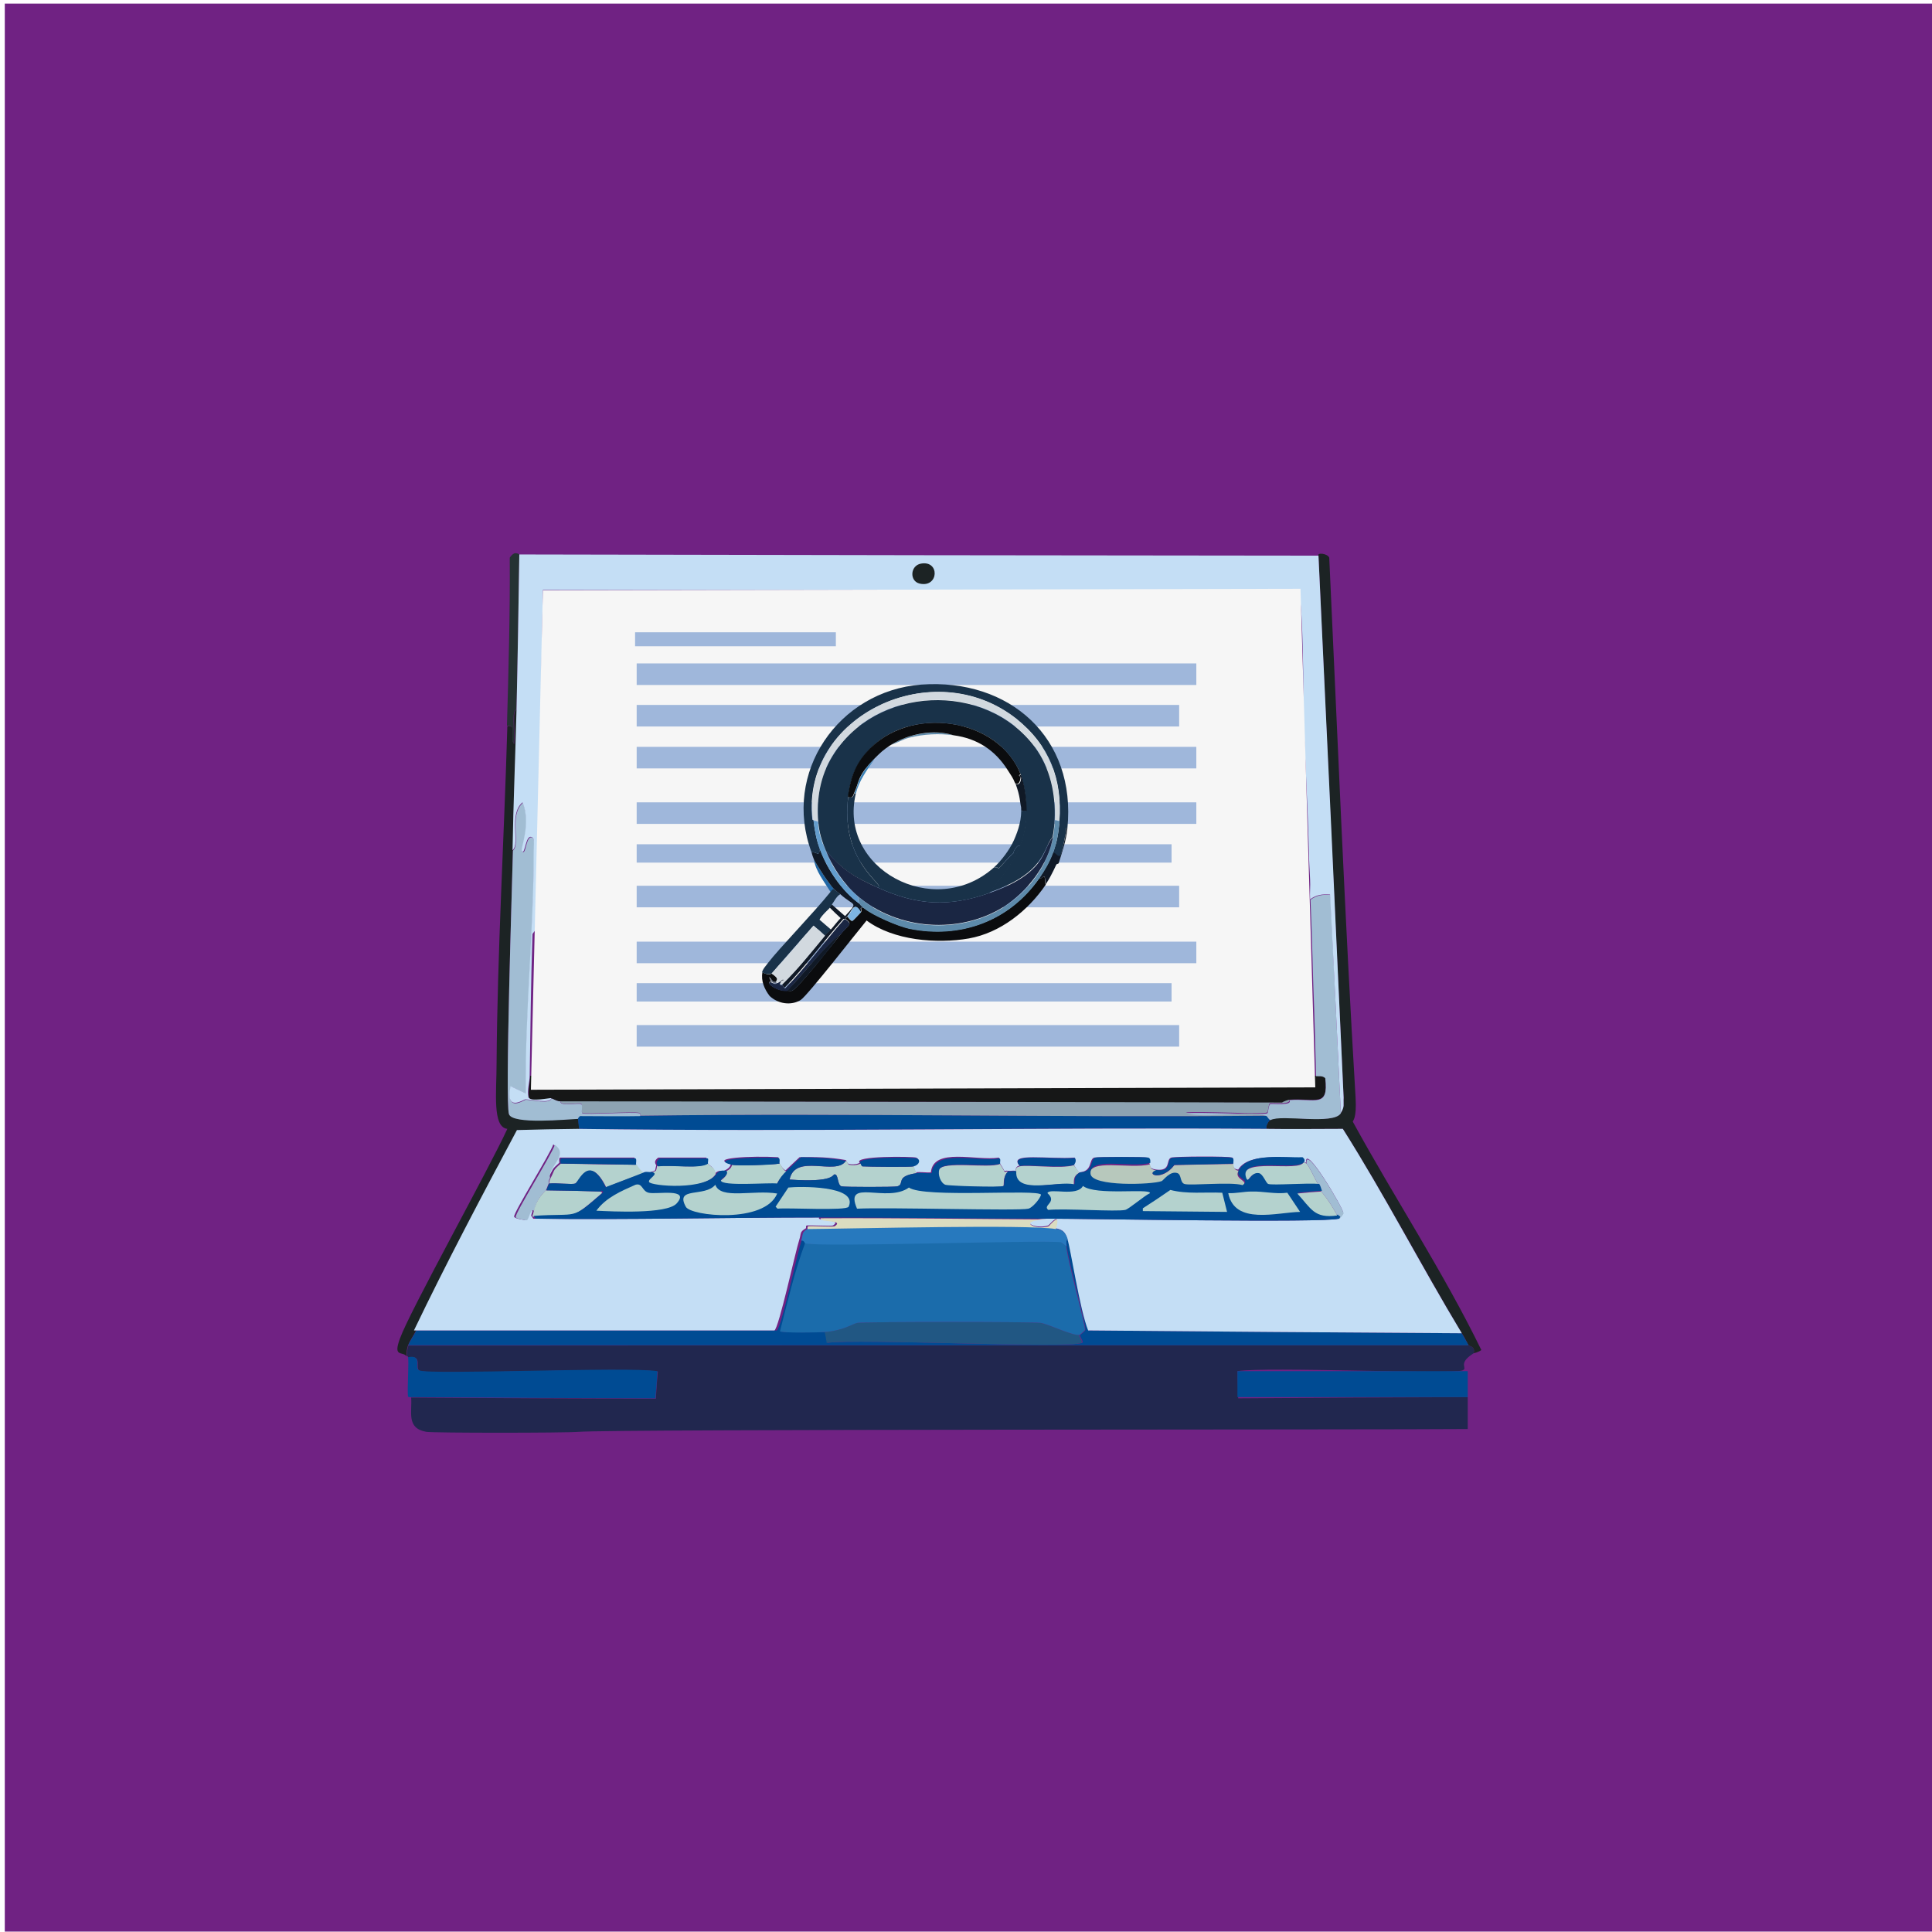<?xml version="1.0" encoding="utf-8"?>
<svg xmlns="http://www.w3.org/2000/svg" xmlns:xlink="http://www.w3.org/1999/xlink" version="1.1" id="Ebene_1" x="0px" y="0px" viewBox="0 0 484 484" style="enable-background:new 0 0 484 484;" xml:space="preserve" width="484" height="484">
<style type="text/css">
	.st0{fill:#702283;}
	.st1{fill:#21274F;}
	.st2{fill:#1C2324;}
	.st3{fill:#004B93;}
	.st4{fill:#8DA3B2;}
	.st5{fill:#253233;}
	.st6{fill:#161717;}
	.st7{fill:#A1BDD3;}
	.st8{fill:#C4DEF5;}
	.st9{fill:#215783;}
	.st10{fill:#1B6CAB;}
	.st11{fill:#2779BE;}
	.st12{fill:#DBDCC0;}
	.st13{fill:#B7C8BC;}
	.st14{fill:#B4D2CE;}
	.st15{fill:#F6F6F6;}
	.st16{fill:#9FB7DB;}
	.st17{display:none;}
	.st18{display:inline;fill:#D2D9DF;}
	.st19{display:inline;fill:#ACBCCA;}
	.st20{display:inline;fill:#89A9BE;}
	.st21{display:inline;fill:#5D8AAA;}
	.st22{display:inline;fill:#3A81B6;}
	.st23{fill:#3A81B6;}
	.st24{fill:#5D8AAA;}
	.st25{fill:#2067A5;}
	.st26{fill:#0B0C0E;}
	.st27{fill:#193249;}
	.st28{fill:#101926;}
	.st29{fill:#1A2643;}
	.st30{fill:#7DB5E3;}
	.st31{fill:#666F82;}
	.st32{fill:#D2D9DF;}
	.st33{fill:#707983;}
	.st34{fill:#639DCD;}
</style>
<rect x="1.2" y="0.9" class="st0" width="483.9" height="483"/>
<g>
	<g id="Background_00000140730957436592468100000015793008179363560879_">
		<path class="st1" d="M367.9,337c0.2,0.3,1.7,0.2,1.3,2c-4.3,2.7-1.3,3.7-2.8,4.3c-2.6,1.1-49.2-1-56.4,0.2    c0.1,3.4,0.1,3.4,0.2,6.8c28.8-0.2,28.8-0.2,57.5-0.3c0,4,0,4,0,8c-20,0.2-213.9,0-222.7,0.7c-3.6,0.3-36.4,0.3-38.2,0    c-5.1-0.9-3.5-5-3.8-8.6c30.7,0.2,30.7,0.2,61.3,0.3c0.2-3.4,0.2-3.4,0.5-6.8c-7.5-1.2-56.9,1-59.7-0.2c-1.3-0.6,1-4-2.8-3.3    c-0.2-0.5-0.3-0.3-0.3-0.3c-0.2-0.6,0.1-2.1,0.3-2.7C235,337,235,337,367.9,337z"/>
	</g>
	<g>
		<path class="st2" d="M369.2,339c0.4-1.8-1.1-1.7-1.3-2c-0.1-0.1-1-2-1.7-3c-10.1-16.9-19.3-34.6-29.8-51.2c-6.4,0-12.7,0.1-19.1,0    c-0.3-0.8,0.6-2.1,1-2.3c2.7-1.5,15.8,1.4,17.6-1.7c1-1.6,0.6-2,0.7-3.8c-3.2-67.9-3.2-67.9-6.3-135.8c-0.4-0.8,2.2-0.6,2.7,0.5    c2.1,45.1,3.9,90.2,6.6,135.3c0.3,5.3-0.7,5.7-0.7,6c10.5,19.2,22.6,37.5,32.2,57.2C370.5,338.7,369.3,339,369.2,339z"/>
		<path class="st2" d="M129.5,177.8c-0.3,11.7-0.8,23.5-1,35.2c-0.2,8.5-2,62.8-1,66c0.8,2.7,14.6,1.3,17.3,1.2    c0.2,1.3,0.2,1.3,0.3,2.7c-7.6,0.2-7.6,0.2-15.1,0.3c-8.8,16.5-17.7,33.3-25.8,50.2c-0.6,1.2-1.5,2.4-2,3.7    c-0.2,0.6-0.5,2-0.3,2.7c-1.1-1.4-3.5,0.4-1.7-4.5c2.5-6.9,22-41.9,26.9-52.5c-3.8-0.4-2.7-9.2-2.7-16.3    c0.2-28.2,1.9-56.5,2.7-84.6c2.6-0.5,0.5,3.1,1.7,4.5C129.1,182.8,128.2,177.7,129.5,177.8z"/>
		<path class="st3" d="M160.4,279.5c52.3-0.7,104.6,0.5,156.9,0c0.1,0,0.6,1,1,1c-0.4,0.2-1.3,1.6-1,2.3    c-57.4-0.5-114.8,0.8-172.2,0c-0.2-1.3-0.2-1.3-0.3-2.7c0,0,0-0.3,0.5-0.7C150.3,279.5,155.4,279.6,160.4,279.5z"/>
		<path class="st4" d="M317.3,279.5c-52.3,0.5-104.6-0.7-156.9,0c0-0.2,0.1-0.6-0.2-0.7c-1.2-0.4-13.7,0.4-14.3,0    c-0.5-0.3,0.1-2-0.3-2.3c-0.6-0.4-5.3,0.8-5.2-0.7c90.3,0.2,90.3,0.2,180.7,0.3c0.3-0.2,1.7-0.7,1.8-0.7c0.9,1.5-4.4,0.8-4.8,1    c-0.3,0.2-0.4,2.2-0.7,2.3c-0.9,0.5-17.6-0.4-20.3,0C301.7,280.2,313.8,278,317.3,279.5z"/>
		<g>
			<path class="st5" d="M130.1,138.9c-0.2,13-0.4,25.9-0.7,38.9c-1.3,0-0.4,5-0.7,8.5c-1.1-1.4,0.9-5-1.7-4.5     c0.4-14,0.8-28,0.7-42.1C128.4,138.7,129.1,138.2,130.1,138.9z"/>
			<path class="st6" d="M299.4,269.5c7,0.7,23.6-0.7,30.3,0c0.8,0.1,1.5-0.2,2.3,0.5c0.9,7.6-2.5,5-9,5.5c-0.2,0-1.5,0.4-1.8,0.7     c-90.3-0.2-90.3-0.2-180.7-0.3c-0.9,0.1-1.9-0.6-2.3-0.7c-0.3,0-5.1,1.1-5.7-0.2c-0.3-1.8,0.3-3.7,0.3-5.5     c3.4,0.1,6.9-0.2,10.3,0c0.3,0,1.4,0.7,1.5,0.7c2.8,0.1,5.7-0.4,8.5-0.3c3.9,0.1,7.7,0.3,11.6,0.3c1.6,0,3.1,0,4.7,0     c42.4,0.3,84.8-0.2,127.2,0c0.1-0.5,0.1-0.5,0.2-1C297.6,269.6,298.5,269.5,299.4,269.5z"/>
			<path class="st7" d="M138.1,275.2c0.4,0,1.5,0.8,2.3,0.7c-0.2,1.4,4.6,0.3,5.2,0.7c0.5,0.3-0.1,2,0.3,2.3     c0.6,0.4,13.1-0.4,14.3,0c0.3,0.1,0.2,0.4,0.2,0.7c-5,0.1-10.1,0-15.1,0c-0.5,0.4-0.5,0.7-0.5,0.7c-2.7,0.1-16.5,1.5-17.3-1.2     c-1-3.2,0.8-57.5,1-66c2-1.7-1.1-8.8,2.5-12c2.2,5.2-0.5,11.6-0.2,12.1c1,1.6,0.9-4.7,2.8-3.2c0.3,0.3,0.2,2.6,0.2,3.2     c0,20.2-2.2,40.6-2,60.8c-1.9-0.9-1.9-0.9-3.8-1.8c-1.4,6.8,3.3,3.3,3.7,3.3C133.1,275.5,137.9,276.7,138.1,275.2z"/>
			<path class="st7" d="M335.9,278.9c-1.9,3-14.9,0.2-17.6,1.7c-0.4,0-0.9-1-1-1c-3.5-1.5-15.7,0.7-20.1-0.7     c2.6-0.4,19.4,0.5,20.3,0c0.2-0.1,0.3-2.1,0.7-2.3c0.4-0.2,5.8,0.5,4.8-1c6.5-0.5,9.9,2.1,9-5.5c-0.8-0.7-1.5-0.4-2.3-0.5     c-0.2-7.6-0.4-15.3-0.7-22.9c-0.2-7.1-0.4-14.2-0.7-21.3c1.7-1.2,2.9-1.3,5-1.2C334.6,251.5,334.6,251.5,335.9,278.9z"/>
			<g>
				<path class="st8" d="M330.3,139.2c3.2,67.9,3.2,67.9,6.3,135.8c-0.1,1.8,0.3,2.2-0.7,3.8c-1.3-27.3-1.3-27.3-2.7-54.7      c-2.1-0.1-3.3,0-5,1.2c-0.1-1.7,0.1-3.3,0-5c-0.1-2.4-0.3-4.9-0.3-7.3c-0.3-10.9-0.9-21.7-1.3-32.6c-0.1-3.6,0-31.8-1.5-32.6      c-16.5,0.2-16.5,0.2-32.9,0.3c1.1,2.3,13.1,14.4,13.1,15.5c0.1,2-7.2,1.1-9.6,0.8c1.4-0.1,9.1,0.3,9.3-0.5      c-7.1-8.1-7.1-8.1-14.1-16.1c-77.5,0-77.5,0-154.9,0c-0.4,20.6-0.6,41.2-1.2,61.8c-0.2,7.8-0.4,15.6-0.7,23.4      c0,0.1-0.7,0.9-0.7,1c-0.4,11.8-0.5,23.6-0.7,35.4c0,1.7-0.7,3.7-0.3,5.5c0.5,1.2,5.4,0.1,5.7,0.2c-0.2,1.5-5.1,0.3-6.5,0.3      c-0.4,0-5.1,3.4-3.7-3.3c1.9,0.9,1.9,0.9,3.8,1.8c-0.2-20.3,2-40.6,2-60.8c0-0.6,0.2-2.9-0.2-3.2c-1.9-1.6-1.9,4.8-2.8,3.2      c-0.3-0.5,2.4-6.9,0.2-12.1c-3.6,3.1-0.5,10.3-2.5,12c0.2-11.7,0.7-23.5,1-35.2c0.3-13,0.5-25.9,0.7-38.9      C230.2,139.1,230.2,139.1,330.3,139.2z"/>
				<path class="st2" d="M230.7,141.2c4.8-0.9,4.5,6.1-0.3,5C227.8,145.6,228,141.7,230.7,141.2z"/>
			</g>
		</g>
		<g>
			<path class="st3" d="M102.9,350c0,0-0.6,0.1-0.7-0.2c-0.2-2.3,0.3-8.9,0-9.8c3.8-0.7,1.5,2.7,2.8,3.3c2.7,1.2,52.2-1,59.7,0.2     c-0.2,3.4-0.2,3.4-0.5,6.8C133.6,350.2,133.6,350.2,102.9,350z"/>
			<path class="st3" d="M366.2,334c0.6,1,1.6,2.9,1.7,3c-132.8,0-132.8,0-265.6,0c0.5-1.3,1.4-2.4,2-3.7c45.1,0,45.1,0,90.3,0     c1.1-0.5,5.3-19.9,6.2-22.6c0.8-0.1,0.9,0.7,1,0.7c-2.6,6.9-4.4,14.8-6.3,22.1c0.4,0.4,10,0.3,11.3,0.2c0.2,1.3,0.2,1.3,0.5,2.7     c7.8-1.1,61,1.5,63.8,0c0.5-0.3-0.7-1.5-0.5-2c0.1,0,1.3-1,1.3-1.2c0.3-1.3-4.3-17.3-4.7-21.1c-0.1-0.8-0.1-1.7,0.3-1.7     c0.8,2.3,3.1,17.7,5.2,22.9C319.4,333.7,319.4,333.7,366.2,334z"/>
			<path class="st8" d="M317.3,282.8c6.4,0.1,12.7,0,19.1,0c10.5,16.6,19.6,34.3,29.8,51.2c-46.8-0.3-46.8-0.3-93.6-0.7     c-2.1-5.2-4.4-20.6-5.2-22.9c-0.6-1.8-1.2-2.4-3-2.7c1.5-4.7-1.6-0.7-1.8-0.7c-3.4,1.1-8.3-1.4-0.2-1.7c9.3,0,69.3,1.1,72.8,0     c0.6-0.2,1.3-1.4,1.3-1.5c0.1-0.9-9.8-17.8-9.3-12.5c0,0-0.5-0.2-0.7-0.3c0,0,0.2-0.5-0.5-1c-4.3,0.2-13.2-1.3-15.8,3     c-1.6-0.1-1.3-1.5-1.3-1.7c-0.1-0.2,0.2-1.1-0.2-1.3c-0.7-0.4-14.6-0.3-15.3,0c-1.4,0.5,0.1,3.5-3.8,3c-2-0.3-1.3-1.1-1.7-1.7     c-0.1-0.1,0.2-1.1-0.5-1.3c-0.6-0.2-12.7-0.2-13.3,0c-1.4,0.5-0.3,3.5-3.8,3.7c-0.4-0.4-1.2-1.7-1.3-2c0-0.1,0.7-0.8,0.2-1.7     c-6.3,0.5-16.8-1.4-13.8,2c-0.8,0.2-0.9,0.6-1,1.3c-0.6-0.1-1.5,0.1-2,0c-0.2-0.1-0.7,0.1-0.8,0c-0.1-0.1-0.2-0.5-1.2-2     c-0.1-0.2,0.2-1.1-0.2-1.3c-5.5,0.9-16.4-2.7-17,3.7c-1.2,0.1-2.7-0.2-3.8,0c-0.3-0.8-0.3-0.8-0.7-1.7c1.5-0.4,1.8-1.6,0.8-2     c-0.7-0.3-16.1-0.5-14.1,1.3c-0.1,0-0.8,0.6-2.8,0.3c-0.6-0.4-0.4-0.9-0.8-1c-3.9-0.7-7.4-0.8-11.5-0.7c-1.2,1.1-2.3,2.2-3.5,3.3     c-0.8-0.4-1.2-1.3-1.7-2c-0.1-0.2,0.2-1.1-0.2-1.3c-6.5-0.4-17.7,0.2-11.8,1.7c-0.2,0.9-0.9,1.3-1.7,1.7     c-0.3,0.2-1.3-0.4-2.3,0.7c-0.2-1.6-1-1.7-2-2.7c-0.1-0.1,0.2-1.1-0.2-1.3c-6,0-6,0-12,0c-1.5,1.1-0.4,1.8-0.5,2     c-0.1,0.2-0.2,1-0.3,1.2c-0.1,0.1-0.8,0.3-1.3,0.5c-0.3,0.1-1.3-0.1-1.7,0c-0.6,0.1-1.7-1.6-2-2c-0.2-0.2,0.2-1.4-0.2-1.7     c-9.3,0-9.3,0-18.6,0c-0.4,0.2-0.1,1.2-0.2,1.3c-2,1.8-1.4,1.4-2.7,3.7c-0.7-2.8,4.9-5.8,1.2-8.3c-0.7,2.3-10,17.1-9.8,18.1     c0.1,0.5,2.7,0.9,2.8,0.8c0.5-0.2,1-3.4,1.8-2.3c-0.1,0.6-0.4,1.1-0.3,1.3c0.2,0.3,0.2,0.3,0.5,0.7c23.9,0.3,47.8-0.3,71.6-0.3     c-0.7,1.1,6,0.3,3.5,2c-0.3,0.2-5.4-0.1-6.6,0c-0.3,0.1-0.1,0.6-0.2,0.7c-1.7,1-1.1,1.2-1.7,3c-0.9,2.7-5.1,22.1-6.2,22.6     c-45.1,0-45.1,0-90.3,0c8.1-16.9,17-33.7,25.8-50.2c7.6-0.2,7.6-0.2,15.1-0.3C202.5,283.6,259.9,282.4,317.3,282.8z"/>
			<path class="st9" d="M270.4,334.4c-0.2,0.5,1,1.7,0.5,2c-2.8,1.5-56-1.1-63.8,0c-0.2-1.3-0.2-1.3-0.5-2.7c4.7-0.4,7-2.1,8.1-2.3     c2.3-0.3,43.6-0.3,45.9,0C262.7,331.7,269,334.8,270.4,334.4z"/>
			<g>
				<path class="st10" d="M267.1,312.1c0.3,3.8,4.9,19.9,4.7,21.1c0,0.1-1.2,1.1-1.3,1.2c-1.5,0.4-7.8-2.7-9.8-3      c-2.3-0.3-43.6-0.3-45.9,0c-1.2,0.2-3.4,1.9-8.1,2.3c-1.3,0.1-10.9,0.3-11.3-0.2c1.9-7.3,3.7-15.2,6.3-22.1c4.5,1,58.8-1,64-0.3      C265.8,311.1,266.7,311.9,267.1,312.1z"/>
				<path class="st11" d="M264.5,307.8c1.8,0.3,2.4,0.9,3,2.7c-0.4-0.1-0.4,0.9-0.3,1.7c-0.4-0.2-1.3-1-1.5-1      c-5.2-0.6-59.5,1.3-64,0.3c-0.1,0-0.2-0.8-1-0.7c0.6-1.8,0-2,1.7-3C214.2,307.7,257.6,306.6,264.5,307.8z"/>
			</g>
			<path class="st12" d="M262.5,305.5c-8.1,0.2-3.2,2.8,0.2,1.7c0.2-0.1,3.3-4.1,1.8,0.7c-6.9-1.2-50.3-0.1-62.2,0     c0,0-0.1-0.6,0.2-0.7c1.3-0.1,6.3,0.2,6.6,0c2.6-1.7-4.1-0.9-3.5-2C224.6,305.1,243.5,305.4,262.5,305.5z"/>
			<path class="st7" d="M137.8,295.1c-0.5,0.8-0.3,1.3-0.3,1.3c-0.3,0.6-0.4,1.1-0.7,1.7c-0.1,0.3-2.2,1.7-3,5.3     c-0.8-1.1-1.3,2.1-1.8,2.3c-0.1,0-2.7-0.3-2.8-0.8c-0.2-1,9.1-15.8,9.8-18.1C142.7,289.4,137.1,292.4,137.8,295.1z"/>
			<g>
				<path class="st13" d="M289.7,293.2c-2.9,1,1.4,2.8,4.5-1.3c7.4-0.2,7.4-0.2,14.8-0.3c0.1,0.1-0.2,1.5,1.3,1.7      c-1.4,2.3,3.1,2.4,0.8,4c-3-1-13.2,0.2-14.6-0.3c-1-0.4-0.6-2.3-1.7-2.7c-1.9-0.7-3.6,1.9-4,2c-2.5,0.9-17.4,1.4-17.8-1.8      c-0.6-4.5,10.1-1.5,15-2.8C288.5,292.1,287.7,292.9,289.7,293.2z"/>
				<path class="st14" d="M215.6,291.5c0,0,0.2,0.6,0.5,0.7c1.3,0.1,12.2,0.2,12.8,0c0.3,0.8,0.3,0.8,0.7,1.7      c-5.5,0.8-2.8,2.7-4.8,3.3c-0.7,0.2-13.3,0.2-14,0c-1.1-0.4-0.7-3-1.7-3c-0.6,0,0,2.1-11.3,1.3c1.4-6.7,11.7-0.8,14.1-4.7      c0.5,0.1,0.2,0.6,0.8,1C214.8,292.1,215.4,291.5,215.6,291.5z"/>
				<path class="st14" d="M252.5,293.5c-1.5,1.5-0.8,3.4-1.2,3.7c-0.6,0.4-14,0-14.6-0.3c-1.2-0.5-1.9-2.6-1.5-3.8      c0.9-2.4,12.4-0.3,15.3-1.5c1,1.5,1.1,1.9,1.2,2C251.8,293.6,252.3,293.4,252.5,293.5z"/>
				<path class="st14" d="M140.5,291.5c9.5,0.2,9.5,0.2,19,0.3c0.3,0.4,1.4,2.1,2,2c-1.4,0.5-9.2,3.4-9.6,3.7      c-4.3-8.7-6.8-1.3-7.8-1c-0.8,0.3-4.8-0.2-6.5,0c0-0.1-0.1-0.5,0.3-1.3C139.1,292.9,138.4,293.3,140.5,291.5z"/>
				<path class="st14" d="M150.4,298.5c0,0,0.7,0.2,0.3,0.5c-8.2,7.1-5.8,5-17.3,5.8c-0.1-0.2,0.2-0.7,0.3-1.3c0.8-3.6,2.9-5,3-5.3      C143.6,298.3,143.6,298.3,150.4,298.5z"/>
				<path class="st14" d="M179.3,294.1c-2.5,4.4-16.6,3.2-17,2.2c-0.3-0.9,2.7-2,0.7-2.5c0.5-0.2,1.2-0.4,1.3-0.5      c0.1-0.1,0.3-1,0.3-1.2c4.2-0.3,10.7,0.8,12.6-0.7C178.3,292.5,179.2,292.6,179.3,294.1z"/>
				<path class="st14" d="M197,293.5c-1.1,1.1-1.8,1.9-2.5,3.3c-1.9-0.3-14.1,0.8-14.1-0.8c0-0.4,2.3-1.4,1.3-2.5      c0.8-0.3,1.5-0.8,1.7-1.7c1.2,0.3,9.8,0,12-0.3C195.8,292.2,196.2,293.1,197,293.5z"/>
				<path class="st14" d="M327.3,291.5c0.8,0.8,2.1,3.9,3,5.3c-2.8-0.3-11.7,0.4-12.8,0c-0.6-0.2-1.4-2.4-2.3-2.7      c-2.1-0.5-2.6,2.8-3.2,1.2c-2.1-5.7,13.6-1.4,14.6-4.2C326.7,291.2,327.3,291.5,327.3,291.5z"/>
				<path class="st3" d="M309,291.5c-7.4,0.2-7.4,0.2-14.8,0.3c-3.1,4.1-7.4,2.4-4.5,1.3c3.9,0.6,2.5-2.5,3.8-3      c0.7-0.3,14.6-0.4,15.3,0C309.2,290.4,308.9,291.2,309,291.5z"/>
				<path class="st3" d="M159.4,291.8c-9.5-0.2-9.5-0.2-19-0.3c0.1-0.1-0.2-1.1,0.2-1.3c9.3,0,9.3,0,18.6,0      C159.6,290.4,159.2,291.6,159.4,291.8z"/>
				<path class="st7" d="M335.3,305.5c0.6-0.9,0-0.4-0.3-1c-2.2-4.1-3.8-5.7-4-6c-0.2-0.3-0.3-1.1-0.7-1.7c-0.9-1.4-2.2-4.5-3-5.3      c-0.5-5.3,9.4,11.6,9.3,12.5C336.6,304.1,335.8,305.3,335.3,305.5z"/>
				<path class="st3" d="M228.9,292.2c-0.6,0.2-11.5,0.1-12.8,0c-0.3,0-0.5-0.7-0.5-0.7c-1.9-1.8,13.4-1.6,14.1-1.3      C230.7,290.6,230.3,291.8,228.9,292.2z"/>
				<g>
					<path class="st14" d="M270.4,293.8c-2,1-1.1,2.7-1.5,3c-3.9-1.1-15,2.8-14.5-3.3c0.1-0.8,0.2-1.1,1-1.3       c2.1-0.5,10.4,0.7,13.6-0.3C269.2,292.1,270.1,293.4,270.4,293.8z"/>
					<path class="st3" d="M269.1,291.8c-3.2,1-11.6-0.2-13.6,0.3c-3.1-3.4,7.5-1.5,13.8-2C269.8,291,269.1,291.7,269.1,291.8z"/>
				</g>
				<path class="st3" d="M177.4,291.5c-1.9,1.4-8.4,0.3-12.6,0.7c0.1-0.2-1-0.9,0.5-2c6,0,6,0,12,0      C177.6,290.4,177.2,291.4,177.4,291.5z"/>
				<path class="st3" d="M195.3,291.5c-2.2,0.4-10.8,0.6-12,0.3c-5.9-1.5,5.3-2,11.8-1.7C195.5,290.4,195.2,291.3,195.3,291.5z"/>
				<g>
					<path class="st3" d="M211.9,290.8c-2.4,3.9-12.7-2.1-14.1,4.7c11.3,0.8,10.7-1.3,11.3-1.3c1,0,0.6,2.6,1.7,3       c0.7,0.2,13.3,0.2,14,0c2-0.6-0.7-2.5,4.8-3.3c1.1-0.2,2.6,0.1,3.8,0c0.6-6.3,11.5-2.7,17-3.7c0.4,0.2,0,1.1,0.2,1.3       c-2.9,1.1-14.4-0.9-15.3,1.5c-0.4,1.2,0.3,3.3,1.5,3.8c0.7,0.3,14,0.7,14.6,0.3c0.4-0.3-0.3-2.2,1.2-3.7c0.5,0.1,1.4-0.1,2,0       c-0.5,6.1,10.5,2.3,14.5,3.3c0.4-0.3-0.5-2,1.5-3c3.5-0.2,2.4-3.2,3.8-3.7c0.6-0.2,12.7-0.2,13.3,0c0.7,0.3,0.4,1.2,0.5,1.3       c-4.8,1.4-15.5-1.7-15,2.8c0.4,3.2,15.3,2.7,17.8,1.8c0.4-0.1,2.1-2.7,4-2c1,0.4,0.6,2.3,1.7,2.7c1.4,0.5,11.6-0.6,14.6,0.3       c2.2-1.6-2.3-1.6-0.8-4c2.6-4.2,11.5-2.8,15.8-3c0.7,0.5,0.5,1,0.5,1c-1,2.8-16.7-1.5-14.6,4.2c0.6,1.6,1.1-1.6,3.2-1.2       c1,0.2,1.7,2.4,2.3,2.7c1.1,0.4,10-0.3,12.8,0c0.4,0.6,0.5,1.4,0.7,1.7c-3,0.2-3,0.2-6,0.5c3.4,3.8,4.2,6.3,10,5.5       c0.3,0.6,0.9,0.1,0.3,1c-3.5,1.1-63.5,0-72.8,0c-18.9,0-37.9-0.3-56.9-0.3c-23.9,0-47.8,0.6-71.6,0.3c-0.2-0.3-0.2-0.3-0.5-0.7       c11.5-0.8,9.1,1.3,17.3-5.8c0.4-0.3-0.4-0.5-0.3-0.5c0.3-0.3,0.3-0.4,1.3-1c0.5-0.2,8.2-3.1,9.6-3.7c0.4-0.1,1.3,0.1,1.7,0       c2,0.5-1,1.6-0.7,2.5c0.3,1,14.4,2.3,17-2.2c1-1,2-0.5,2.3-0.7c1,1.1-1.3,2.1-1.3,2.5c0,1.6,12.2,0.5,14.1,0.8       c0.7-1.4,1.4-2.3,2.5-3.3c1.2-1.1,2.3-2.3,3.5-3.3C204.6,290,208,290.1,211.9,290.8z"/>
					<g>
						<path class="st14" d="M227.7,297.5c3.7,2.7,32.5,0.3,33.1,1.8c-0.3,1.1-2.2,3.3-3.2,3.5c-2.4,0.6-35.6-0.4-42.9,0        C211.3,295,222.2,301.5,227.7,297.5z"/>
						<path class="st14" d="M179.2,296.8c1.3,3.8,9.6,1.2,15.5,2.2c-3.1,7.6-21.7,5.7-22.9,3.3C169,297.2,176.6,300,179.2,296.8z"/>
						<path class="st14" d="M271.3,297.1c3.2,2.5,16.8,0.5,16.8,1.8c-1.5,0.7-5.3,4-6.2,4.2c-2.2,0.5-14.8-0.4-19.3,0        c-1.5-1.2,2.4-1.9-0.2-4.2C262.9,297.5,269.8,299.9,271.3,297.1z"/>
						<path class="st14" d="M159.2,296.8c1.8-0.5,1.6,1.6,3.3,2c1.9,0.5,10.6-1.3,7,2.7c-2.5,2.7-16.1,2-20.1,1.8        C151.8,300,155.6,298.4,159.2,296.8z"/>
						<path class="st14" d="M293.2,298.1c4.2,1.1,8.6,0.5,13,0.7c0.6,2.4,0.6,2.4,1.2,4.8c-10.6-0.1-10.6-0.1-21.1-0.2        c0-0.3,0-0.3,0-0.7C289.7,300.5,289.7,300.5,293.2,298.1z"/>
						<path class="st14" d="M197.5,297.5c2.5-0.3,17.6-0.6,15.1,4.8c-0.5,1.1-15.5,0.2-17.8,0.5c-0.2-0.2-0.2-0.2-0.5-0.5        C195.9,299.9,195.9,299.9,197.5,297.5z"/>
						<path class="st14" d="M313.5,298.5c2.9-0.1,6,0.7,9,0.3c1.6,2.4,1.6,2.4,3.2,4.8c-5.8,0.1-16.4,3.4-18-4.7        C309.6,299,311.6,298.5,313.5,298.5z"/>
					</g>
				</g>
				<path class="st3" d="M151.8,297.5c-1,0.6-1,0.7-1.3,1c-6.8-0.2-6.8-0.2-13.6-0.3c0.2-0.5,0.3-1,0.7-1.7c1.7-0.2,5.7,0.3,6.5,0      C145,296.1,147.5,288.7,151.8,297.5z"/>
				<path class="st14" d="M331,298.5c0.2,0.3,1.8,1.9,4,6c-5.8,0.8-6.5-1.7-10-5.5C328,298.7,328,298.7,331,298.5z"/>
			</g>
		</g>
	</g>
</g>
<polygon class="st15" points="329.5,272.4 133,273 136,147.9 325.8,147.5 "/>
<g>
	<rect x="159.5" y="166.2" class="st16" width="140.2" height="5.4"/>
	<rect x="159.5" y="176.6" class="st16" width="135.9" height="5.4"/>
	<rect x="159.5" y="187.1" class="st16" width="140.2" height="5.4"/>
	<rect x="159.5" y="201" class="st16" width="140.2" height="5.4"/>
	<rect x="159.5" y="211.5" class="st16" width="134" height="4.6"/>
	<rect x="159.5" y="221.9" class="st16" width="135.9" height="5.4"/>
	<rect x="159.5" y="235.9" class="st16" width="140.2" height="5.4"/>
	<rect x="159.5" y="246.3" class="st16" width="134" height="4.6"/>
	<rect x="159.5" y="256.8" class="st16" width="135.9" height="5.4"/>
	<rect x="159.1" y="158.4" class="st16" width="50.3" height="3.5"/>
</g>
<rect x="310" y="343.5" class="st3" width="57.7" height="6.5"/>
<g>
	<g id="Background_00000055671309783217432590000004474202254231711638_" class="st17">
		<path class="st18" d="M250.8,151.9c0.1,0.7-0.1,2.2,0,2.5c0.2,0.5,5.4,2.4,9.4,4.9c14.6,9.1,28.8,27.4,32.3,44.3    c5.5,26.6-15.3,57.5-39.8,67.6c-13.7,0-27.4,0-41,0c-5.5-2.6-14.5-8.2-18.6-12.4c-4.4-4.6-13-22-15.1-28.4    c-5-15.4-4.2-29.4,3.5-43.8c5.8-10.7,14.6-20.6,24.9-27c2.9-1.8,7.9-4,8.2-4.3c0.5-0.6,0.1-2.6,0.2-3.4    C226.8,151.9,238.8,151.9,250.8,151.9z"/>
		<path class="st19" d="M205.6,151.9c-17.8,9.4-32.3,29.3-36.6,48.8c-4.7,21.9,5.2,47.1,21.1,62.4c2.9,2.8,6.3,5.1,9.1,8    c-14.2,0-28.4,0.1-42.6,0c0-59.6,0-59.6,0-119.3C172.9,151.8,189.2,151.9,205.6,151.9z"/>
		<path class="st19" d="M260.5,151.9c16.4,0,32.8,0,49.2,0c0,59.6,0,59.6,0,119.3c-14,0-28,0-42,0c12.2-10.3,22.9-21.2,29-36.3    C309.6,203,289.6,166.5,260.5,151.9z"/>
		<path class="st18" d="M260.5,151.9c29.1,14.6,49.1,51.2,36.2,83c-6.1,15.1-16.8,26-29,36.3c-5,0-10,0-15.1,0    c24.4-10,45.3-40.9,39.8-67.6c-3.5-16.9-17.7-35.3-32.3-44.3c-4-2.5-9.2-4.4-9.4-4.9c-0.1-0.3,0.1-1.8,0-2.5    C254,151.9,257.3,151.9,260.5,151.9z"/>
		<path class="st20" d="M156.5,151.9c0,59.6,0,59.6,0,119.3c-2.9,0-5.9,0.1-8.8,0c0-59.6,0-59.6,0-119.3    C150.6,151.8,153.6,151.9,156.5,151.9z"/>
		<path class="st18" d="M214.9,151.9c-0.1,0.8,0.3,2.8-0.2,3.4c-0.3,0.3-5.3,2.5-8.2,4.3c-10.3,6.4-19.2,16.3-24.9,27    c-7.7,14.3-8.6,28.3-3.5,43.8c2.1,6.4,10.6,23.7,15.1,28.4c4.1,4.3,13.1,9.9,18.6,12.4c-4.2,0-8.3,0-12.5,0    c-2.8-2.9-6.2-5.2-9.1-8c-15.9-15.3-25.8-40.5-21.1-62.4c4.2-19.5,18.8-39.4,36.6-48.8C208.7,151.9,211.8,151.9,214.9,151.9z"/>
		<path class="st21" d="M147.7,151.9c0,59.6,0,59.6,0,119.3c-0.7,0-1.4,0-2.1,0c0-59.6,0-59.6,0-119.3    C146.3,151.8,147,151.9,147.7,151.9z"/>
		<path class="st22" d="M192.7,249.5c2.1,1.9,5.4,2.5,7.8,1c1.7-1,14.1-16.9,16.5-19.9c6.7,5,17.7,5.9,25.6,4.5    c8-1.4,14.9-6.9,19.3-13.5c1.8-2.6,2.6-4.8,2.7-5c0-0.1,0.3-0.1,0.5-0.2c-2.5,7.2-5.4,14-12.4,17.8c-13.1,7.1-25.3,2.8-26.6,3.2    c-2,0.7,3.4,1.7,3.8,1.8c4.1,0.6,9.7,0.4,13.8-0.5c2.2-0.5,8.7-3.2,8-1.9c-9.9,5.6-26.9,5.8-35.9-1.6    c-2.5,2.8-12.6,15.3-14.6,16.4C198.2,253.1,194.8,252.2,192.7,249.5z"/>
		<path class="st18" d="M208.4,226.6c0.6-0.7,1.1-2,2.1-2.6c3.5,3.1,4.7,1.7,1.2,5.5C210.1,228,210.1,228,208.4,226.6z"/>
		<path class="st18" d="M208,227.4c1.4,1.3,1.4,1.3,2.7,2.6c-0.9,0.9-1.6,1.9-2.4,2.8c-1.4-1.2-1.4-1.2-2.9-2.5    C205.9,229.2,207.8,227.6,208,227.4z"/>
		<path class="st18" d="M238.9,184.2c6,0.8,10.4,3.8,13.6,8.8c-0.9,0,0.8,2,1.3,3.4c1,2.8,1.4,5.7,1.3,8.7    c-9.9,2.7-16.4,8.8-22.9,16.4c8.8,1.8,17.3-3.6,21.8-11c-1.1,2.4-3.1,5.1-5.1,6.9c-14.9,13.2-39,0.2-34.5-18.6    c0.8-3.3,2.8-5.9,4.6-8.7c1.5-1.5,2.3-2.4,4.2-3.5c1.6-0.4,3-1.3,4.6-1.8C231.4,183.9,235.2,183.7,238.9,184.2z"/>
		<path class="st21" d="M252.5,193.1c0.8,1.3,1.2,1.7,1.8,3.2c1.3,3.3,1.1,4.7,1.4,5.9c0.2,3-0.5,5.7-1.8,8.3    c-4.5,7.4-13,12.8-21.8,11c6.5-7.6,13-13.7,22.9-16.4c0.2-2.9-0.3-5.9-1.3-8.7C253.3,195.1,251.6,193.1,252.5,193.1z"/>
		<path class="st18" d="M229.1,210.2c5.1-5.9,10-11.9,15.1-17.8c0,0,0.5-0.4,0.5,0.1c-1.4,2.3-13.6,17.3-14.7,17.7    C229.9,210.3,229.4,210.2,229.1,210.2z"/>
	</g>
	<g>
		<g>
			<path class="st23" d="M214.4,198.8c-0.2-0.1-0.2-0.1-0.3-0.2c1.2-2.7,0.6-4,5-8.5C217.2,192.9,215.2,195.6,214.4,198.8z"/>
			<path class="st24" d="M238.9,184.2c-3.7-0.5-7.5-0.3-11.1,0.6c-1.6,0.4-3,1.3-4.6,1.8C227.7,183.8,233.9,182.7,238.9,184.2z"/>
		</g>
		<g>
			<path class="st25" d="M208.9,222.7c-0.4,0.2-0.6,0.5-0.8,0.8c-1.6-2.6-3.8-5.3-4.2-8.2C204.7,216.9,207.7,221.5,208.9,222.7z"/>
			<g>
				<path class="st26" d="M262,221.6c-4.5,6.6-11.4,12.1-19.3,13.5c-8,1.4-18.9,0.5-25.6-4.5c-2.5,3-14.8,18.8-16.5,19.9      c-2.4,1.5-5.7,1-7.8-1c-1.3-1.7-2.2-3.8-1.8-5.9c1,0.4,1.3,0.7,2.4,0.3c2,1.3,1.3,1.4,1.1,2.1c-0.2,0-0.6,0-0.7,0      c-0.5-0.2-1.8-2.6-0.6,0c-1.7-0.3,0.8,2.3,4,2.2c0.4,0,1,0.1,1.2,0c1.5-0.5,10.6-12.2,12.3-14.3c1.8-2.3,3.1-2.3,1.1-3.7      c0,0-0.1,0,0.5-0.6c0.2,0.3,0.9,1.2,1.2,1.1c0.2,0,2.1-2.1,2.2-2.2c0.4-0.6-0.6-1.3,0.8-1c2.2,1.8,8.5,4.5,11.3,5.1      c12.8,2.6,25.2-1.9,32.6-12.7c0.3,0.5,0.9-0.4,1.2-0.3C261.9,219.8,261.7,221.3,262,221.6z"/>
				<path class="st27" d="M210.5,224c-1,0.6-1.5,1.8-2.1,2.6c-0.5,0.7-0.5,0.8-0.5,0.8c-0.2,0.3-2,1.8-2.6,3      c1.4,1.2,1.4,1.2,2.9,2.5c-0.5,0.6-1.1,1-1.6,1.6c-1.4-1.3-1.4-1.3-2.8-2.6c-5.3,6-5.3,6-10.5,12c-1.1,0.3-1.4,0.1-2.4-0.3      c0.2-0.9,1.1-1.8,1.6-2.5c2.6-3.4,11.5-12.6,15.5-17.6c0.2-0.3,0.4-0.6,0.8-0.8C209.3,223.1,210.1,223.6,210.5,224z"/>
				<path class="st28" d="M215.3,226.4c0.2,0.3,0.8,0.9,1.1,1.1c-1.4-0.3-0.4,0.3-0.8,1c-1.7-2.9-2.1-0.3-3.4,1.1      c-0.6,0.7-0.4,0.6-0.5,0.6c0,0-0.4,0-0.4,0c-5,5.6-9.4,11.8-14.7,17.2c-0.2,0-0.5-0.5-0.7-0.8c3.9-3.8,7.3-8,10.7-12.2      c0.5-0.6,1.1-1,1.6-1.6c0.8-0.9,1.5-1.9,2.4-2.8c-1.4-1.3-1.4-1.3-2.7-2.6c0,0-0.1-0.1,0.5-0.8c1.6,1.4,1.6,1.4,3.3,2.9      c3.5-3.8,2.3-2.3-1.2-5.5c-0.5-0.4-1.2-0.9-1.6-1.3c-1.2-1.2-4.2-5.8-5-7.4c-0.3-0.7-0.4-1.1-0.6-1.8c1.5-0.1,1.8,1.3,2.1-0.8      C207.2,217.7,211,223.3,215.3,226.4z"/>
				<path class="st29" d="M211.8,230.3c2,1.4,0.7,1.4-1.1,3.7c-5,4-9,9.5-13.5,14.3c-3.2,0.1-5.7-2.6-4-2.2c0.3,0.1,1,0.7,1.4,0.2      c0.4,0,0.7-0.4,1-0.5c0.1,0.1,0.1,0.1,0.2,0.2c-1,1,0.1,0.7,0.2,0.8c0.3,0.3,0.5,0.8,0.7,0.8c5.3-5.4,9.7-11.5,14.7-17.2      C211.5,230.2,211.8,230.3,211.8,230.3z"/>
				<path class="st28" d="M210.7,233.9c-1.6,2.1-10.7,13.8-12.3,14.3c-0.2,0.1-0.8,0-1.2,0C201.7,243.5,205.7,237.9,210.7,233.9z"/>
				<path class="st30" d="M215.7,228.5c-0.1,0.1-2,2.2-2.2,2.2c-0.3,0-1-0.9-1.2-1.1C213.6,228.2,214,225.6,215.7,228.5z"/>
				<path class="st31" d="M194.5,246c0,0.1,0,0.2,0.2,0.2c-0.5,0.5-1.1-0.1-1.4-0.2c-1.2-2.6,0.1-0.2,0.6,0      C193.9,246,194.3,245.9,194.5,246z"/>
				<g>
					<path class="st32" d="M206.7,234.4c-3.5,4.2-6.8,8.4-10.7,12.2c-0.1-0.1-1.1,0.2-0.2-0.8c0.1-0.1,0.7-0.2,0.6-0.2       c-0.3-0.2-0.5,0-0.8,0.1c-0.3,0.1-0.6,0.5-1,0.5c-0.1,0-0.2,0-0.2-0.2c0.1-0.7,0.9-0.7-1.1-2.1c5.3-6,5.3-6,10.5-12       C205.3,233.1,205.3,233.1,206.7,234.4z"/>
					<path class="st33" d="M195.8,245.8c-0.1-0.1-0.1-0.1-0.2-0.2c0.3-0.1,0.5-0.3,0.8-0.1C196.4,245.6,195.9,245.7,195.8,245.8z"/>
				</g>
			</g>
			<g>
				<path class="st27" d="M267.4,207.5c-0.2,0-0.2,0-0.3-0.1c0.1,1-1.2,6.6-1.4,6.9c-0.7,0.9-1.1-0.6-1.9-0.6c1-2.8,1.4-5,1.6-8      c0.8-10.4-2.5-19.1-10.8-25.6c-20.7-16.4-53.9-0.9-51.1,25.2c0,0.1,0.3,0.2,0.3,0.2c0.3,2.5,0.7,4.8,1.6,7.2      c-0.2,2.1-0.6,0.7-2.1,0.8c-7.4-19.9,6.7-40.4,27.5-42C252.9,169.9,269.7,184.8,267.4,207.5z"/>
				<path class="st28" d="M267.4,207.5c-0.3,3.1-1.3,5.9-2.2,8.8c-0.2,0.1-0.4,0.2-0.5,0.2c-0.2,0.2-1,2.4-2.7,5      c-0.2-0.3-0.1-1.8-0.4-1.9c-0.3-0.1-0.9,0.9-1.2,0.3c1.3-1.9,2.6-4.1,3.4-6.3c0.8-0.1,1.2,1.4,1.9,0.6c0.2-0.3,1.6-5.9,1.4-6.9      C267.3,207.5,267.3,207.5,267.4,207.5z"/>
				<path class="st32" d="M265.4,205.7c-0.6-0.2-0.6-0.2-1.1-0.3c0.3-6.5-1.2-13.1-5.1-18.4c-12.3-16.5-40-15.3-50.7,2.4      c-3,5-4,10.7-3.5,16.4c-0.6-0.2-0.6-0.2-1.1-0.3c0,0-0.3-0.1-0.3-0.2c-2.9-26.1,30.3-41.7,51.1-25.2      C262.8,186.7,266.1,195.3,265.4,205.7z"/>
				<path class="st24" d="M265.4,205.7c-0.2,3-0.6,5.2-1.6,8c-0.8,2.2-2,4.3-3.4,6.3c-7.5,10.8-19.8,15.3-32.6,12.7      c-2.8-0.6-9.1-3.3-11.3-5.1c-0.3-0.2-0.9-0.8-1.1-1.1c-0.5-0.8-0.1-0.9-0.5-1.9c10,8.5,25.4,9.6,36.5,2.7      c6-3.7,11.2-10.5,12.4-17.5c0.2-1,0.4-3.3,0.5-4.3C264.8,205.6,264.8,205.6,265.4,205.7z"/>
				<path class="st34" d="M204.9,205.9c0.2,2.7,0.9,4.8,1.9,7.2c1.7,4.2,4.5,8.4,8,11.4c0.4,1.1-0.1,1.2,0.5,1.9      c-4.4-3.1-8.1-8.7-9.9-13.6c-0.9-2.4-1.3-4.7-1.6-7.2C204.4,205.7,204.4,205.7,204.9,205.9z"/>
				<path class="st27" d="M264.2,205.4c0,1-0.3,3.3-0.5,4.3c-1.1,1.1-1.7,3.7-3.4,6c-2.9,4-7.9,6.3-12.5,7.9      c2.7-3.5,6.1-7.5,7.7-11.7c1.1-2.8,1.6-5.8,1.6-8.8c0-2.7-0.5-6.6-1.4-9.1c-5.5-14.2-28.1-17.7-38.6-5.5      c-2.9,3.4-4.1,6.8-4.6,11.1c-1.9,14.8,7.2,20.9,7.7,22.4c0.1,0.2-0.2,0.2-0.2,0.4c-6.1-2.7-8.6-4.2-13.1-9.3      c-1-2.4-1.7-4.5-1.9-7.2c-0.5-5.8,0.5-11.5,3.5-16.4c10.7-17.7,38.3-19,50.7-2.4C263.1,192.4,264.5,198.9,264.2,205.4z"/>
				<path class="st29" d="M263.8,209.7c-1.2,7-6.5,13.7-12.4,17.5c-11.1,6.9-26.5,5.8-36.5-2.7c-3.5-3-6.3-7.2-8-11.4      c4.6,5.1,7.1,6.6,13.1,9.3c9.7,4.4,17.7,4.9,27.9,1.3c4.6-1.6,9.6-3.9,12.5-7.9C262,213.5,262.6,210.8,263.8,209.7z"/>
				<path class="st27" d="M214.4,198.8c-4.5,18.8,19.5,31.8,34.5,18.6c1.4-0.3,1.1,0.2,1.2,0.2c0.3-0.1,3.5-3.9,3.9-3.9      c-0.5,0.1,1-2.6,1.6-1.7c-1.6,4.2-5,8.2-7.7,11.7c-10.1,3.6-18.2,3.1-27.9-1.3c0-0.2,0.2-0.2,0.2-0.4c-0.4-1.5-9.6-7.5-7.7-22.4      c1.2,0.5,1.2-0.1,1.6-1C214.2,198.8,214.2,198.8,214.4,198.8z"/>
				<path class="st26" d="M255.7,194c-0.9,0.2,0,0.6,0,0.7c-0.1,0.7-0.4,2.2-1.4,1.5c-0.6-1.5-1-1.9-1.8-3.2      c-3.2-5.1-7.7-8-13.6-8.8c-5-1.6-11.2-0.4-15.7,2.4c-1.9,1.2-2.7,2-4.2,3.5c-4.4,4.5-3.7,5.8-5,8.5c-0.4,0.9-0.4,1.5-1.6,1      c0.6-4.4,1.7-7.8,4.6-11.1C227.7,176.3,250.2,179.8,255.7,194z"/>
				<path class="st27" d="M257.2,203.2c0,3-0.5,6-1.6,8.8c-0.6-0.9-2.1,1.8-1.6,1.7c-0.5,0-3.6,3.8-3.9,3.9c-0.1,0,0.2-0.5-1.2-0.2      c2-1.8,4-4.5,5.1-6.9c1.2-2.7,2-5.4,1.8-8.3c0.1,0.2,0.2,0.9,0.2,1C256.1,203.3,256.5,202.8,257.2,203.2z"/>
				<path class="st28" d="M257.2,203.2c-0.7-0.3-1.1,0.1-1.2,0c0,0-0.2-0.8-0.2-1c-0.3-1.2-0.2-2.7-1.4-5.9c1.1,0.7,1.4-0.8,1.4-1.5      c0-0.1-0.9-0.5,0-0.7C256.7,196.6,257.2,200.4,257.2,203.2z"/>
			</g>
		</g>
	</g>
</g>
</svg>

